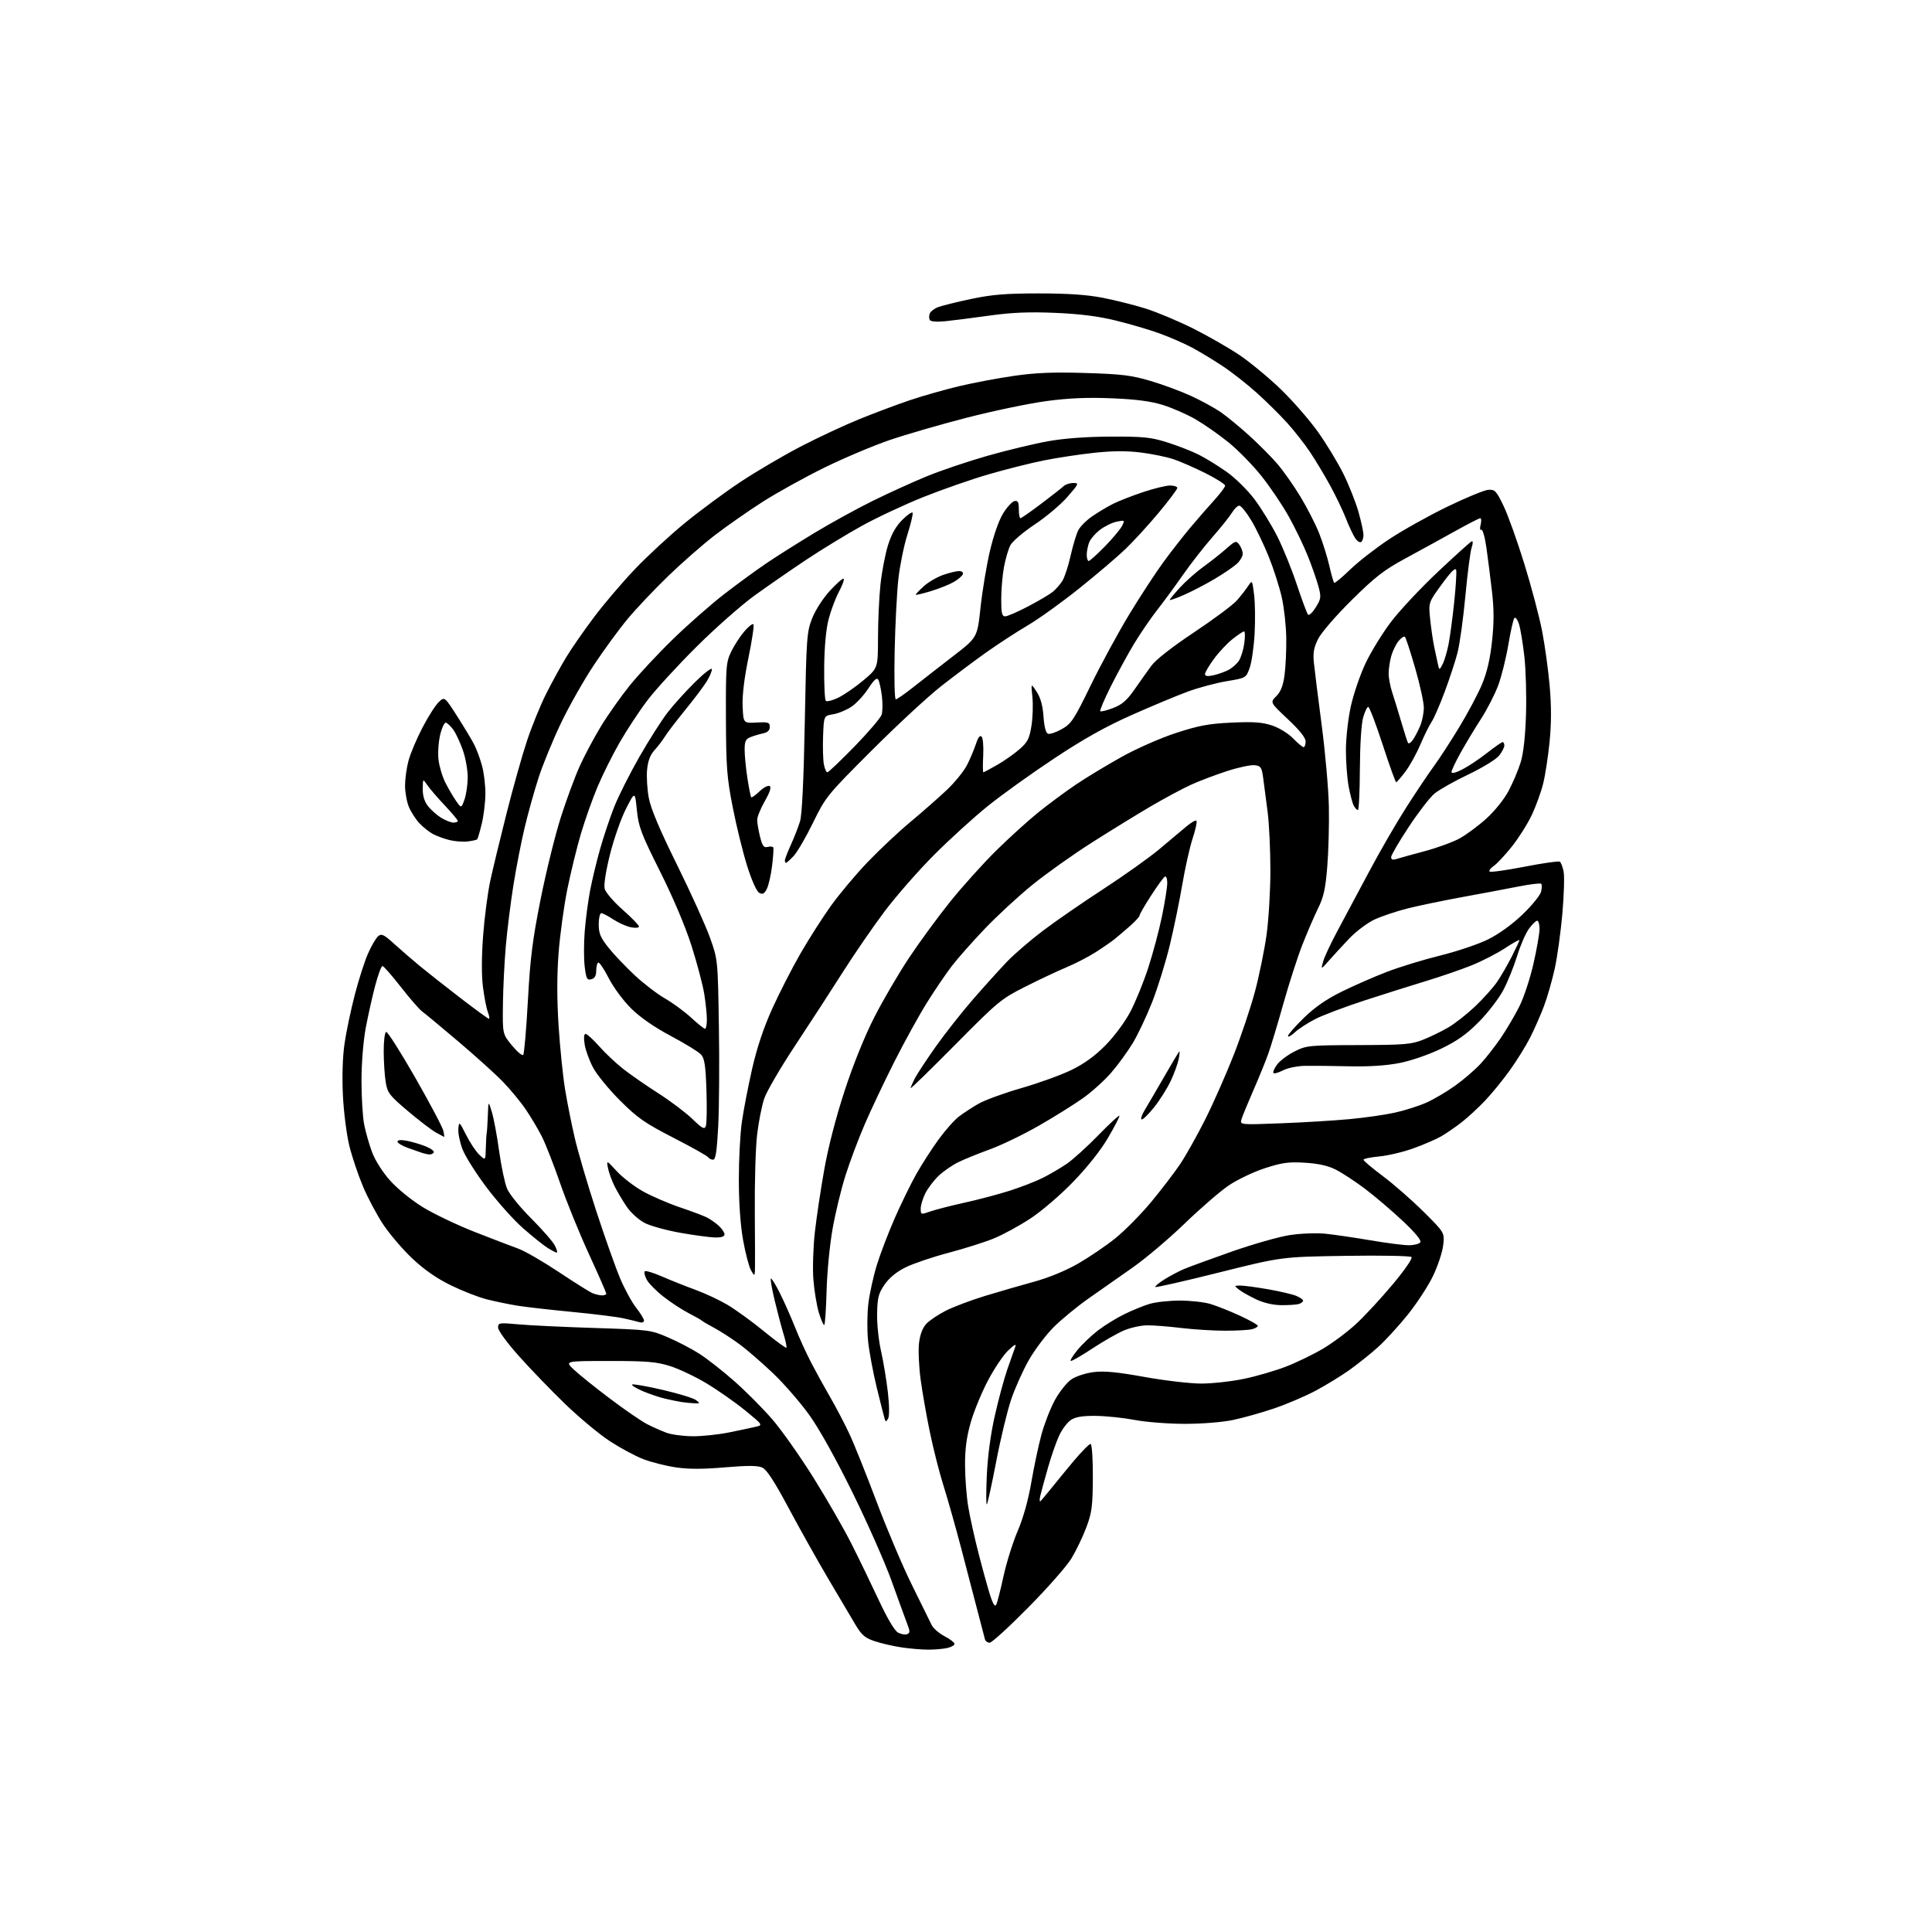 <?xml version="1.0" encoding="UTF-8" standalone="no"?>
<svg 
  version="1.1" 
  xmlns="http://www.w3.org/2000/svg" 
  xmlns:xlink="http://www.w3.org/1999/xlink" 
  xmlns:svg="http://www.w3.org/2000/svg"
  xmlns:rdf="http://www.w3.org/1999/02/22-rdf-syntax-ns#"
  xmlns:cc="http://creativecommons.org/ns#"
  xmlns:dc="http://purl.org/dc/elements/1.1/"
  viewBox="0 0 768 768"
  width="768"
  height="768"
>
<style>svg {background-color: white; }</style>"
<path stroke="none" fill="black" fill-rule="evenodd" d="M369.00,655.76C366.52,655.76 361.82,655.37 358.54,654.89C355.26,654.41 350.42,653.31 347.80,652.43C343.79,651.10 342.54,650.03 339.95,645.67C338.26,642.83 333.42,634.65 329.20,627.50C324.98,620.35 317.92,607.75 313.51,599.50C307.83,588.86 304.77,584.17 303.00,583.37C301.17,582.55 297.20,582.53 288.12,583.30C279.40,584.05 273.64,584.05 268.62,583.30C264.71,582.72 258.93,581.26 255.79,580.06C252.65,578.87 246.65,575.64 242.44,572.90C238.24,570.15 230.28,563.54 224.75,558.20C219.23,552.87 210.95,544.29 206.36,539.15C201.64,533.88 198.00,528.92 198.00,527.76C198.00,525.80 198.36,525.74 206.25,526.46C210.79,526.87 224.40,527.52 236.50,527.90C257.99,528.59 258.66,528.67 265.50,531.61C269.35,533.26 275.01,536.21 278.07,538.18C281.14,540.14 287.38,545.04 291.94,549.07C296.49,553.09 303.25,559.87 306.94,564.14C310.64,568.41 318.00,578.84 323.31,587.32C328.61,595.80 335.42,607.63 338.44,613.62C341.46,619.60 346.37,629.75 349.36,636.16C352.73,643.37 355.63,648.27 356.98,648.99C358.18,649.63 359.80,649.91 360.58,649.61C361.81,649.13 361.81,648.54 360.55,645.28C359.75,643.20 357.00,635.65 354.44,628.50C351.88,621.35 344.93,605.60 338.98,593.50C332.34,579.98 325.69,568.03 321.72,562.50C318.17,557.55 311.69,550.09 307.33,545.92C302.96,541.76 296.94,536.54 293.94,534.34C290.95,532.13 286.48,529.24 284.00,527.91C281.53,526.59 279.28,525.26 279.00,524.98C278.73,524.69 276.34,523.34 273.71,521.98C271.07,520.61 266.57,517.67 263.71,515.42C260.84,513.18 257.86,510.14 257.08,508.68C256.30,507.21 255.95,505.71 256.31,505.36C256.66,505.01 259.77,505.95 263.22,507.45C266.68,508.96 272.57,511.31 276.32,512.67C280.07,514.03 285.79,516.70 289.04,518.60C292.29,520.51 298.82,525.23 303.56,529.11C308.30,532.98 312.37,535.97 312.59,535.74C312.82,535.51 312.33,533.12 311.50,530.41C310.68,527.71 309.09,521.72 307.98,517.10C306.87,512.48 306.17,508.50 306.42,508.25C306.67,508.00 308.25,510.53 309.93,513.86C311.61,517.20 314.34,523.33 315.99,527.48C317.64,531.64 320.57,538.07 322.50,541.77C324.43,545.47 327.83,551.65 330.07,555.50C332.30,559.35 335.67,565.78 337.55,569.78C339.44,573.79 344.32,585.94 348.39,596.78C352.47,607.63 358.81,622.58 362.48,630.00C366.15,637.42 369.68,644.60 370.33,645.93C370.97,647.27 373.30,649.30 375.50,650.44C377.70,651.58 379.47,652.96 379.44,653.51C379.41,654.05 378.06,654.78 376.44,655.13C374.82,655.48 371.48,655.76 369.00,655.76zM393.43,653.00C392.61,653.00 391.77,652.44 391.56,651.75C391.36,651.06 390.03,646.00 388.62,640.50C387.21,635.00 384.21,623.52 381.97,615.00C379.72,606.48 376.60,595.45 375.03,590.50C373.46,585.55 371.05,576.10 369.68,569.50C368.30,562.90 366.63,553.34 365.95,548.26C365.27,543.18 364.99,536.70 365.33,533.86C365.73,530.49 366.74,527.84 368.22,526.24C369.47,524.90 372.98,522.55 376.00,521.01C379.02,519.48 386.00,516.85 391.50,515.17C397.00,513.49 405.77,510.95 411.00,509.52C416.83,507.93 423.59,505.15 428.50,502.34C432.90,499.81 439.56,495.29 443.29,492.30C447.03,489.30 453.42,482.83 457.51,477.93C461.59,473.02 466.82,466.19 469.13,462.75C471.43,459.31 475.93,451.29 479.12,444.93C482.31,438.57 487.38,427.09 490.39,419.43C493.40,411.77 497.23,400.32 498.91,394.00C500.58,387.68 502.64,377.58 503.48,371.58C504.31,365.57 505.00,354.09 505.00,346.08C505.00,338.06 504.52,327.68 503.93,323.00C503.33,318.32 502.54,312.25 502.17,309.50C501.56,304.98 501.23,304.47 498.73,304.18C497.20,304.01 492.28,305.05 487.79,306.51C483.30,307.96 476.88,310.40 473.53,311.91C470.18,313.43 462.96,317.30 457.47,320.52C451.99,323.73 441.41,330.24 433.97,334.97C426.53,339.71 415.93,347.24 410.42,351.71C404.90,356.18 396.37,364.06 391.45,369.22C386.53,374.38 380.62,381.05 378.33,384.05C376.04,387.05 371.62,393.55 368.52,398.50C365.42,403.45 359.58,414.02 355.55,422.00C351.52,429.98 346.19,441.23 343.71,447.00C341.22,452.77 337.80,461.87 336.11,467.22C334.41,472.56 332.11,482.07 330.99,488.34C329.86,494.61 328.78,505.67 328.59,512.92C328.39,520.18 327.98,526.35 327.68,526.65C327.38,526.95 326.41,524.79 325.52,521.85C324.64,518.91 323.65,512.89 323.32,508.48C323.00,504.07 323.26,495.74 323.90,489.98C324.54,484.22 326.22,472.98 327.64,465.00C329.23,455.99 332.32,444.06 335.78,433.51C339.18,423.11 343.76,411.78 347.57,404.33C350.99,397.63 357.17,387.05 361.31,380.82C365.44,374.60 372.80,364.55 377.66,358.50C382.52,352.45 390.75,343.31 395.94,338.18C401.13,333.06 408.72,326.17 412.82,322.87C416.92,319.58 423.60,314.63 427.67,311.89C431.74,309.14 439.89,304.21 445.79,300.92C451.84,297.55 461.28,293.39 467.50,291.36C476.55,288.41 480.47,287.68 489.59,287.25C498.30,286.85 501.76,287.09 505.67,288.39C508.50,289.33 512.11,291.55 514.02,293.52C515.88,295.44 517.75,297.00 518.20,297.00C518.64,297.00 519.00,295.99 519.00,294.75C519.00,293.26 516.63,290.28 511.93,285.87C504.86,279.23 504.86,279.23 507.34,276.75C509.12,274.97 510.05,272.61 510.62,268.38C511.06,265.15 511.37,258.58 511.31,253.78C511.26,248.99 510.47,241.70 509.55,237.59C508.64,233.48 506.30,226.15 504.35,221.31C502.40,216.46 499.25,209.91 497.33,206.75C495.42,203.59 493.31,201.00 492.64,201.00C491.98,201.00 490.68,202.24 489.76,203.75C488.85,205.26 485.34,209.65 481.97,213.50C478.60,217.35 473.33,224.10 470.26,228.50C467.20,232.90 462.57,239.20 459.98,242.50C457.40,245.80 453.25,251.88 450.76,256.00C448.28,260.12 444.14,267.71 441.56,272.85C438.98,278.00 437.10,282.43 437.38,282.71C437.65,282.99 439.94,282.42 442.46,281.46C446.00,280.11 447.94,278.44 450.96,274.11C453.11,271.02 456.14,266.76 457.69,264.64C459.42,262.27 465.96,257.15 474.70,251.33C482.51,246.13 490.16,240.43 491.70,238.66C493.24,236.90 495.24,234.34 496.14,232.98C497.77,230.51 497.78,230.52 498.52,236.36C498.92,239.58 499.02,246.55 498.73,251.86C498.44,257.16 497.55,263.30 496.76,265.50C495.31,269.50 495.31,269.50 487.66,270.78C483.45,271.48 476.51,273.33 472.25,274.89C467.99,276.45 457.98,280.63 450.00,284.17C439.65,288.76 430.82,293.70 419.15,301.43C410.16,307.38 398.26,315.91 392.71,320.38C387.16,324.85 377.50,333.63 371.25,339.90C365.00,346.17 356.14,356.30 351.56,362.40C346.98,368.51 339.52,379.35 334.99,386.50C330.45,393.65 321.98,406.70 316.16,415.50C310.33,424.30 304.78,433.82 303.81,436.65C302.84,439.49 301.55,446.01 300.95,451.15C300.35,456.29 299.95,470.18 300.05,482.00C300.15,493.82 300.16,504.40 300.08,505.50C299.94,507.25 299.74,507.17 298.48,504.84C297.68,503.38 296.28,497.98 295.37,492.84C294.33,487.01 293.70,478.05 293.70,469.00C293.69,461.02 294.23,450.68 294.90,446.00C295.57,441.32 297.40,431.85 298.97,424.94C300.86,416.60 303.53,408.60 306.90,401.13C309.69,394.95 314.73,385.08 318.11,379.19C321.49,373.31 327.00,364.68 330.36,360.00C333.72,355.32 340.29,347.50 344.98,342.61C349.67,337.72 357.32,330.54 362.00,326.65C366.68,322.75 373.14,317.08 376.36,314.03C379.58,310.99 383.23,306.48 384.47,304.00C385.71,301.52 387.29,297.77 387.97,295.66C388.79,293.14 389.56,292.16 390.20,292.80C390.74,293.34 391.03,296.76 390.84,300.39C390.65,304.03 390.67,307.00 390.88,307.00C391.09,307.00 393.57,305.68 396.39,304.06C399.21,302.45 403.22,299.64 405.29,297.81C408.51,294.99 409.21,293.62 410.02,288.53C410.54,285.25 410.71,280.07 410.39,277.03C409.82,271.50 409.82,271.50 412.09,275.00C413.65,277.39 414.51,280.50 414.81,284.83C415.08,288.84 415.73,291.34 416.58,291.67C417.31,291.95 419.78,291.13 422.07,289.84C425.87,287.71 426.90,286.15 433.56,272.48C437.58,264.22 444.49,251.50 448.90,244.22C453.32,236.94 459.49,227.50 462.62,223.24C465.75,218.98 470.59,212.80 473.37,209.50C476.15,206.20 480.35,201.38 482.71,198.79C485.07,196.20 487.00,193.62 487.00,193.05C487.00,192.49 483.51,190.27 479.25,188.13C474.99,185.99 469.28,183.49 466.56,182.57C463.85,181.65 458.00,180.44 453.57,179.89C447.94,179.18 442.34,179.21 435.00,179.99C429.23,180.60 420.15,181.98 414.84,183.05C409.52,184.12 399.69,186.60 392.98,188.55C386.27,190.50 374.59,194.57 367.03,197.59C359.48,200.62 348.39,205.81 342.40,209.14C336.40,212.46 326.55,218.48 320.50,222.51C314.45,226.54 305.24,232.91 300.03,236.67C294.82,240.43 284.44,249.57 276.97,257.00C269.49,264.43 260.70,274.01 257.43,278.30C254.17,282.59 249.16,290.19 246.29,295.19C243.43,300.19 239.46,308.15 237.48,312.89C235.49,317.63 232.55,325.95 230.93,331.39C229.32,336.83 226.88,346.78 225.52,353.49C224.16,360.21 222.60,371.64 222.04,378.91C221.37,387.78 221.37,397.27 222.05,407.81C222.61,416.44 223.76,427.77 224.62,433.00C225.47,438.23 227.22,447.00 228.51,452.50C229.79,458.00 233.62,470.99 237.01,481.37C240.40,491.75 244.66,503.77 246.48,508.10C248.30,512.42 251.19,517.72 252.90,519.87C254.60,522.03 256.00,524.32 256.00,524.96C256.00,525.61 255.22,525.90 254.25,525.60C253.29,525.31 250.38,524.61 247.79,524.04C245.19,523.47 236.05,522.33 227.48,521.51C218.90,520.69 209.10,519.57 205.69,519.03C202.29,518.48 196.80,517.34 193.50,516.51C190.20,515.67 183.76,513.15 179.18,510.91C173.57,508.16 168.61,504.71 163.92,500.29C160.10,496.69 154.91,490.62 152.37,486.80C149.83,482.99 146.21,476.19 144.31,471.68C142.41,467.18 139.96,459.90 138.87,455.50C137.79,451.10 136.63,442.06 136.31,435.41C135.95,427.92 136.19,420.12 136.95,414.91C137.62,410.28 139.45,401.55 141.02,395.50C142.58,389.45 144.97,382.01 146.33,378.96C147.68,375.91 149.49,372.84 150.35,372.13C151.67,371.03 152.62,371.49 156.70,375.20C159.34,377.60 163.97,381.60 167.00,384.10C170.03,386.59 177.29,392.32 183.15,396.82C189.01,401.32 194.06,405.00 194.38,405.00C194.69,405.00 194.49,403.79 193.93,402.31C193.36,400.82 192.49,396.33 191.98,392.32C191.39,387.72 191.42,380.13 192.06,371.76C192.61,364.47 193.90,354.68 194.92,350.00C195.94,345.32 198.84,333.31 201.37,323.31C203.90,313.30 207.53,300.39 209.44,294.63C211.34,288.86 214.78,280.42 217.07,275.86C219.36,271.30 222.97,264.72 225.09,261.23C227.21,257.74 232.19,250.56 236.17,245.28C240.14,239.99 247.47,231.40 252.45,226.18C257.43,220.96 266.35,212.72 272.29,207.87C278.22,203.02 288.12,195.70 294.29,191.61C300.45,187.53 311.12,181.24 318.00,177.65C324.88,174.07 335.45,169.12 341.50,166.66C347.55,164.20 356.66,160.78 361.74,159.07C366.83,157.36 375.60,154.87 381.24,153.52C386.88,152.18 396.68,150.33 403.00,149.42C411.70,148.16 418.64,147.88 431.50,148.27C445.99,148.72 449.81,149.18 457.40,151.44C462.30,152.89 469.57,155.59 473.58,157.44C477.58,159.29 482.82,162.16 485.23,163.81C487.63,165.47 492.73,169.65 496.54,173.11C500.36,176.57 505.43,181.67 507.81,184.45C510.19,187.23 514.32,193.10 516.98,197.50C519.64,201.90 522.98,208.43 524.39,212.00C525.80,215.57 527.61,221.36 528.41,224.85C529.21,228.35 530.08,231.41 530.34,231.67C530.60,231.93 533.44,229.58 536.65,226.46C539.87,223.34 546.83,217.91 552.13,214.40C557.43,210.88 567.83,205.06 575.25,201.46C582.66,197.86 590.03,194.82 591.62,194.71C594.25,194.52 594.78,195.08 597.70,201.13C599.45,204.78 603.17,215.16 605.96,224.19C608.75,233.21 611.92,245.20 613.01,250.83C614.10,256.45 615.46,266.29 616.02,272.68C616.72,280.70 616.71,287.61 615.98,294.91C615.41,300.73 614.26,308.20 613.43,311.50C612.61,314.80 610.60,320.36 608.97,323.85C607.34,327.35 603.77,333.02 601.03,336.47C598.29,339.91 595.02,343.41 593.77,344.25C592.52,345.09 591.79,346.08 592.14,346.45C592.49,346.81 598.71,345.96 605.96,344.54C613.22,343.13 619.55,342.22 620.04,342.52C620.52,342.82 621.22,344.63 621.57,346.54C621.93,348.45 621.70,355.97 621.06,363.25C620.42,370.54 619.06,380.32 618.04,385.00C617.02,389.68 615.08,396.43 613.73,400.01C612.37,403.60 609.90,409.22 608.22,412.51C606.55,415.81 602.92,421.65 600.15,425.50C597.39,429.35 592.96,434.78 590.31,437.56C587.67,440.35 583.48,444.21 581.00,446.14C578.52,448.07 574.84,450.60 572.81,451.76C570.77,452.92 565.84,455.05 561.83,456.49C557.83,457.94 551.73,459.38 548.28,459.70C544.83,460.03 542.00,460.62 542.00,461.02C542.00,461.43 545.49,464.36 549.75,467.55C554.01,470.74 561.27,477.10 565.89,481.68C574.28,490.02 574.28,490.02 573.68,495.07C573.35,497.85 571.51,503.36 569.60,507.31C567.69,511.27 563.17,518.17 559.57,522.65C555.97,527.13 550.66,532.92 547.76,535.52C544.87,538.13 539.80,542.18 536.50,544.54C533.20,546.89 527.12,550.62 523.00,552.82C518.88,555.02 511.44,558.19 506.49,559.87C501.53,561.55 494.19,563.62 490.17,564.46C485.97,565.35 477.84,566.00 471.05,566.00C464.54,566.00 455.57,565.31 451.11,564.46C446.65,563.61 439.69,562.88 435.65,562.84C430.34,562.78 427.60,563.22 425.74,564.44C424.32,565.37 422.22,568.12 421.08,570.56C419.93,573.00 417.93,578.71 416.64,583.25C415.34,587.79 413.95,592.85 413.56,594.50C413.16,596.15 413.21,597.13 413.67,596.69C414.13,596.25 418.57,590.85 423.55,584.69C428.53,578.54 433.03,573.73 433.55,574.00C434.08,574.28 434.47,580.23 434.42,587.50C434.35,598.88 434.03,601.34 431.80,607.24C430.40,610.95 427.75,616.47 425.91,619.50C424.07,622.54 416.35,631.32 408.74,639.01C401.14,646.71 394.25,653.00 393.43,653.00zM396.01,637.90C396.42,637.13 397.72,632.06 398.90,626.62C400.08,621.19 402.62,613.09 404.54,608.61C406.74,603.49 408.74,596.35 409.95,589.32C411.00,583.17 412.82,574.60 413.99,570.27C415.16,565.94 417.59,559.72 419.39,556.45C421.20,553.18 424.12,549.52 425.89,548.32C427.67,547.10 431.61,545.82 434.73,545.43C438.92,544.90 444.08,545.40 454.96,547.36C463.00,548.81 473.15,549.99 477.53,549.99C481.92,549.98 489.55,549.14 494.50,548.11C499.45,547.08 507.00,544.88 511.28,543.22C515.57,541.55 522.19,538.33 526.01,536.06C529.83,533.80 535.73,529.37 539.13,526.22C542.53,523.07 549.06,516.02 553.64,510.54C558.41,504.83 561.60,500.20 561.10,499.70C560.62,499.22 548.81,499.00 534.86,499.22C509.50,499.61 509.50,499.61 484.61,505.83C470.92,509.26 459.52,511.85 459.27,511.60C459.02,511.35 460.60,510.02 462.78,508.64C464.97,507.26 468.50,505.39 470.63,504.48C472.76,503.58 481.36,500.43 489.74,497.49C498.12,494.55 508.47,491.61 512.74,490.96C517.07,490.30 523.33,490.07 526.91,490.43C530.43,490.79 538.47,491.97 544.76,493.04C551.05,494.12 557.93,495.00 560.04,495.00C562.15,495.00 564.22,494.46 564.62,493.80C565.09,493.05 562.43,489.86 557.43,485.17C553.07,481.09 546.35,475.38 542.50,472.48C538.65,469.59 533.48,466.20 531.00,464.95C527.88,463.37 524.11,462.53 518.70,462.20C512.13,461.81 509.61,462.16 502.70,464.42C498.19,465.89 491.73,468.99 488.34,471.30C484.95,473.61 477.06,480.45 470.79,486.50C464.52,492.55 455.19,500.43 450.06,504.00C444.93,507.57 437.08,513.08 432.62,516.23C428.15,519.38 421.98,524.45 418.91,527.51C415.83,530.57 411.38,536.46 409.01,540.60C406.64,544.74 403.45,551.86 401.91,556.43C400.38,561.00 397.70,572.11 395.98,581.12C394.25,590.13 392.59,597.72 392.28,598.00C391.98,598.27 391.97,593.10 392.27,586.50C392.61,579.00 393.79,570.12 395.44,562.83C396.88,556.41 399.13,548.09 400.43,544.33C401.73,540.57 403.13,536.60 403.55,535.50C404.10,534.03 403.37,534.37 400.80,536.80C398.88,538.61 395.24,544.01 392.72,548.80C390.19,553.58 387.11,561.10 385.86,565.50C384.23,571.21 383.59,576.07 383.62,582.50C383.63,587.45 384.21,594.88 384.90,599.00C385.58,603.12 387.48,611.67 389.12,618.00C390.75,624.33 392.80,631.70 393.67,634.40C394.74,637.68 395.50,638.83 396.01,637.90zM275.22,570.93C278.92,570.97 285.44,570.29 289.72,569.43C294.00,568.57 298.81,567.55 300.40,567.17C303.31,566.48 303.31,566.48 296.24,560.69C292.34,557.51 285.44,552.67 280.89,549.93C276.34,547.20 269.73,544.07 266.20,542.98C260.83,541.32 256.93,541.00 242.14,541.01C224.50,541.02 224.50,541.02 228.10,544.43C230.08,546.31 236.52,551.49 242.41,555.93C248.30,560.38 254.98,564.97 257.26,566.13C259.53,567.29 262.99,568.83 264.95,569.55C266.90,570.27 271.52,570.89 275.22,570.93zM353.04,563.89C352.26,565.28 352.07,565.30 351.66,564.00C351.40,563.17 349.98,557.55 348.50,551.50C347.03,545.45 345.48,537.12 345.07,533.00C344.65,528.88 344.70,522.21 345.19,518.19C345.67,514.17 347.22,507.19 348.61,502.69C350.01,498.19 353.24,489.77 355.78,484.00C358.33,478.23 362.17,470.38 364.32,466.57C366.48,462.76 370.43,456.63 373.10,452.95C375.78,449.27 379.44,445.15 381.24,443.80C383.03,442.44 386.52,440.16 389.00,438.74C391.48,437.31 399.12,434.52 406.00,432.54C412.88,430.56 421.84,427.32 425.91,425.33C430.99,422.86 435.26,419.77 439.47,415.49C442.98,411.93 447.21,406.22 449.33,402.19C451.37,398.31 454.56,390.49 456.41,384.81C458.27,379.14 460.73,369.91 461.89,364.31C463.05,358.70 464.00,352.71 464.00,351.00C464.00,349.21 463.58,348.14 463.02,348.49C462.48,348.82 460.00,352.24 457.52,356.08C455.03,359.92 453.00,363.45 453.00,363.91C453.00,364.38 451.27,366.28 449.16,368.13C447.04,369.99 444.30,372.32 443.05,373.33C441.81,374.33 438.46,376.65 435.60,378.48C432.74,380.31 427.50,383.02 423.95,384.51C420.40,385.99 413.00,389.48 407.50,392.26C397.94,397.09 396.72,398.10 379.75,415.25C369.99,425.11 362.00,432.90 362.00,432.54C362.00,432.19 362.74,430.46 363.64,428.70C364.55,426.94 368.33,421.21 372.04,415.96C375.75,410.72 382.50,402.17 387.04,396.96C391.58,391.76 397.59,385.11 400.39,382.19C403.20,379.26 409.55,373.80 414.50,370.05C419.45,366.29 430.25,358.83 438.50,353.47C446.75,348.10 456.79,340.96 460.81,337.60C464.83,334.25 469.66,330.19 471.55,328.58C473.44,326.97 475.26,325.93 475.60,326.26C475.93,326.60 475.27,329.71 474.12,333.19C472.97,336.66 471.12,344.90 470.00,351.50C468.88,358.10 466.63,369.05 464.99,375.82C463.34,382.60 460.21,392.73 458.01,398.32C455.81,403.92 452.33,411.29 450.26,414.70C448.19,418.11 444.35,423.38 441.71,426.42C439.08,429.46 434.07,433.99 430.59,436.47C427.10,438.96 419.20,443.90 413.03,447.44C406.86,450.98 398.03,455.25 393.40,456.92C388.77,458.60 383.07,460.92 380.74,462.09C378.41,463.26 375.00,465.63 373.16,467.36C371.33,469.09 368.96,472.17 367.91,474.21C366.86,476.25 366.00,479.04 366.00,480.42C366.00,482.87 366.07,482.89 369.75,481.59C371.81,480.87 378.00,479.28 383.50,478.06C389.00,476.85 397.10,474.70 401.50,473.29C405.90,471.88 411.75,469.60 414.50,468.23C417.25,466.85 421.52,464.35 424.00,462.67C426.48,460.98 432.21,455.79 436.75,451.12C441.29,446.46 445.00,443.07 445.00,443.59C445.00,444.11 442.92,448.10 440.37,452.45C437.57,457.24 432.15,464.07 426.63,469.77C421.48,475.10 414.04,481.47 409.51,484.44C405.10,487.33 398.57,490.88 395.00,492.33C391.43,493.79 383.32,496.35 377.00,498.02C370.68,499.69 363.02,502.29 360.00,503.78C356.40,505.56 353.52,507.92 351.66,510.61C349.22,514.14 348.79,515.77 348.66,522.11C348.57,526.18 349.27,532.89 350.22,537.04C351.16,541.19 352.38,548.56 352.94,553.43C353.54,558.75 353.58,562.92 353.04,563.89zM276.00,557.83C274.62,557.77 272.38,557.55 271.00,557.34C269.62,557.12 266.64,556.52 264.37,555.99C262.10,555.46 258.10,554.11 255.48,552.99C252.86,551.87 250.97,550.69 251.29,550.38C251.60,550.07 257.02,551.02 263.34,552.48C269.66,553.95 275.66,555.78 276.67,556.55C278.38,557.85 278.34,557.93 276.00,557.83zM425.73,541.00C425.19,541.00 426.31,539.09 428.22,536.75C430.14,534.41 433.86,530.85 436.50,528.84C439.14,526.83 443.82,523.94 446.90,522.43C449.98,520.91 454.48,519.07 456.91,518.34C459.33,517.60 464.77,517.00 469.00,517.00C473.23,517.00 478.72,517.61 481.22,518.37C483.72,519.12 488.96,521.21 492.88,523.01C496.80,524.82 500.00,526.63 500.00,527.03C500.00,527.44 498.99,528.04 497.75,528.37C496.51,528.70 491.68,528.98 487.00,528.98C482.32,528.98 474.45,528.49 469.50,527.89C464.55,527.29 458.46,526.81 455.98,526.84C453.49,526.86 449.33,527.79 446.72,528.90C444.12,530.02 438.56,533.20 434.36,535.97C430.16,538.73 426.28,541.00 425.73,541.00zM509.30,518.82C506.05,518.79 502.30,517.92 499.30,516.49C496.66,515.24 493.60,513.51 492.50,512.64C490.54,511.09 490.54,511.06 493.00,511.03C494.38,511.02 499.32,511.67 504.00,512.49C508.68,513.31 513.74,514.49 515.25,515.11C516.76,515.73 518.00,516.61 518.00,517.05C518.00,517.50 517.21,518.09 516.25,518.37C515.29,518.64 512.16,518.85 509.30,518.82zM239.25,514.94C240.21,514.97 241.00,514.66 241.00,514.25C241.00,513.84 237.90,506.75 234.10,498.50C230.31,490.25 225.15,477.56 222.65,470.31C220.14,463.05 216.88,454.73 215.41,451.81C213.93,448.89 211.04,444.02 208.98,441.00C206.93,437.98 202.83,433.01 199.87,429.97C196.92,426.93 188.94,419.73 182.14,413.97C175.35,408.21 168.90,402.86 167.81,402.07C166.72,401.29 162.91,396.90 159.33,392.32C155.76,387.74 152.47,384.00 152.03,384.00C151.58,384.00 150.29,387.49 149.16,391.75C148.03,396.01 146.34,403.55 145.41,408.50C144.42,413.74 143.71,422.51 143.70,429.50C143.69,436.10 144.17,443.98 144.76,447.00C145.36,450.02 146.77,455.00 147.92,458.04C149.12,461.28 152.11,465.97 155.07,469.29C157.92,472.49 163.62,477.12 168.05,479.85C172.39,482.52 181.70,486.97 188.72,489.72C195.75,492.47 203.57,495.48 206.11,496.39C208.64,497.31 215.84,501.47 222.11,505.64C228.37,509.81 234.40,513.59 235.50,514.04C236.60,514.50 238.29,514.90 239.25,514.94zM221.28,497.93C220.85,497.89 219.18,497.01 217.56,495.98C215.95,494.95 211.64,491.49 207.99,488.30C204.33,485.11 197.84,477.86 193.55,472.19C189.27,466.52 184.89,459.59 183.83,456.79C182.77,453.99 182.03,450.33 182.20,448.65C182.49,445.71 182.59,445.79 185.31,451.18C186.85,454.25 189.22,457.79 190.56,459.06C193.00,461.35 193.00,461.35 193.12,456.42C193.18,453.72 193.34,451.05 193.46,450.50C193.59,449.95 193.80,446.80 193.92,443.50C194.14,437.50 194.14,437.50 195.51,442.00C196.27,444.48 197.57,451.47 198.41,457.55C199.25,463.63 200.67,470.35 201.56,472.49C202.45,474.63 206.76,479.95 211.13,484.31C215.50,488.68 219.75,493.54 220.56,495.12C221.38,496.71 221.70,497.97 221.28,497.93zM284.25,491.92C282.19,491.87 276.00,491.04 270.50,490.07C265.00,489.10 258.61,487.34 256.30,486.16C253.96,484.96 250.81,482.13 249.19,479.76C247.59,477.42 245.38,473.70 244.28,471.50C243.19,469.30 242.02,466.07 241.68,464.31C241.08,461.13 241.08,461.13 245.21,465.61C247.48,468.07 252.14,471.66 255.57,473.57C258.99,475.49 265.60,478.34 270.25,479.92C274.91,481.49 279.79,483.33 281.11,484.01C282.42,484.69 284.51,486.17 285.75,487.30C286.99,488.43 288.00,489.95 288.00,490.67C288.00,491.55 286.74,491.97 284.25,491.92zM283.46,461.00C282.72,461.00 281.85,460.57 281.52,460.04C281.20,459.51 274.99,456.02 267.72,452.29C256.30,446.42 253.43,444.42 246.50,437.50C242.09,433.10 237.27,427.22 235.79,424.44C234.30,421.66 232.78,417.50 232.41,415.19C231.99,412.50 232.12,411.00 232.79,411.00C233.37,411.00 235.79,413.21 238.17,415.90C240.55,418.60 244.86,422.66 247.74,424.92C250.63,427.19 256.93,431.55 261.74,434.63C266.56,437.71 272.62,442.28 275.21,444.79C279.16,448.61 280.03,449.07 280.58,447.64C280.94,446.70 281.05,440.35 280.83,433.52C280.49,423.53 280.07,420.74 278.67,419.19C277.71,418.13 272.36,414.84 266.78,411.88C260.27,408.43 254.61,404.52 251.02,401.00C247.81,397.85 243.95,392.65 241.98,388.83C240.10,385.16 238.21,382.37 237.78,382.64C237.35,382.90 237.00,384.39 237.00,385.94C237.00,387.90 236.40,388.92 235.06,389.27C233.36,389.72 233.03,389.08 232.43,384.28C232.05,381.26 232.06,374.89 232.44,370.14C232.82,365.39 233.78,358.13 234.57,354.01C235.35,349.89 237.14,342.46 238.54,337.51C239.94,332.55 242.47,324.99 244.18,320.69C245.88,316.40 250.40,307.43 254.22,300.76C258.04,294.09 263.11,286.13 265.50,283.07C267.88,280.00 272.79,274.59 276.41,271.03C280.04,267.47 283.00,265.22 283.00,266.03C282.99,266.84 282.07,269.01 280.95,270.85C279.82,272.70 276.01,277.76 272.47,282.11C268.93,286.46 265.27,291.25 264.34,292.76C263.40,294.27 261.53,296.72 260.18,298.20C258.47,300.07 257.57,302.46 257.23,305.96C256.96,308.74 257.27,313.83 257.92,317.26C258.73,321.52 262.28,329.93 269.12,343.76C274.63,354.91 280.53,367.96 282.24,372.76C285.35,381.50 285.35,381.50 285.77,408.00C286.01,422.57 285.88,440.46 285.50,447.75C284.96,457.80 284.47,461.00 283.46,461.00zM170.69,458.92C170.04,458.88 168.82,458.62 168.00,458.36C167.18,458.09 164.59,457.19 162.25,456.35C159.91,455.52 158.00,454.37 158.00,453.81C158.00,453.16 159.38,453.04 161.68,453.47C163.70,453.85 167.07,454.84 169.17,455.68C171.27,456.52 172.74,457.61 172.43,458.11C172.13,458.60 171.35,458.96 170.69,458.92zM176.61,451.96C176.55,451.94 175.15,451.20 173.50,450.32C171.85,449.44 166.81,445.61 162.30,441.80C154.77,435.44 154.04,434.49 153.33,430.19C152.90,427.61 152.54,422.12 152.53,418.00C152.51,413.84 152.95,410.37 153.50,410.20C154.05,410.03 159.29,418.28 165.15,428.53C171.01,438.78 176.01,448.25 176.26,449.58C176.51,450.91 176.67,451.98 176.61,451.96zM509.16,446.53C518.15,446.19 530.45,445.44 536.50,444.87C542.55,444.31 550.65,443.15 554.50,442.29C558.35,441.44 563.92,439.67 566.87,438.37C569.82,437.07 575.01,434.03 578.38,431.62C581.76,429.21 586.34,425.27 588.56,422.86C590.79,420.45 594.43,415.78 596.66,412.49C598.90,409.19 602.18,403.63 603.95,400.11C605.72,396.60 608.25,388.95 609.57,383.11C610.90,377.28 611.99,371.04 611.99,369.25C612.00,367.46 611.57,366.00 611.05,366.00C610.53,366.00 609.04,367.46 607.74,369.25C606.45,371.04 604.35,375.88 603.08,380.00C601.82,384.12 599.37,390.20 597.64,393.49C595.91,396.79 591.58,402.46 588.00,406.09C583.13,411.03 579.36,413.73 573.00,416.81C568.15,419.17 561.06,421.62 556.50,422.53C551.20,423.59 544.45,424.04 536.50,423.87C529.90,423.72 521.99,423.64 518.93,423.68C515.80,423.73 511.93,424.50 510.09,425.45C508.29,426.39 506.55,426.88 506.22,426.56C505.90,426.23 506.53,424.74 507.62,423.23C508.71,421.73 511.83,419.38 514.55,418.00C519.34,415.58 520.18,415.50 540.00,415.44C558.37,415.38 561.04,415.16 565.74,413.29C568.63,412.14 573.13,409.95 575.74,408.42C578.36,406.89 583.14,403.13 586.37,400.07C589.59,397.01 593.49,392.67 595.04,390.43C596.58,388.20 599.23,383.64 600.92,380.31C602.62,376.98 604.00,374.01 604.00,373.70C604.00,373.40 601.41,374.85 598.25,376.93C595.09,379.01 589.12,382.07 585.00,383.74C580.88,385.40 572.77,388.19 567.00,389.94C561.23,391.69 550.20,395.17 542.50,397.67C534.80,400.18 526.02,403.49 523.00,405.01C519.98,406.54 516.26,408.94 514.75,410.35C513.24,411.75 512.00,412.42 512.00,411.83C512.00,411.25 514.83,408.00 518.30,404.63C522.67,400.37 527.28,397.18 533.37,394.18C538.20,391.81 546.24,388.28 551.23,386.36C556.23,384.43 565.75,381.51 572.41,379.87C579.06,378.23 587.65,375.34 591.50,373.44C595.80,371.31 601.09,367.50 605.22,363.53C608.92,359.99 612.23,355.92 612.59,354.50C612.95,353.07 612.98,351.64 612.65,351.32C612.33,351.00 608.34,351.47 603.78,352.37C599.23,353.27 589.20,355.16 581.50,356.56C573.80,357.97 563.90,360.02 559.50,361.13C555.10,362.23 549.17,364.23 546.32,365.56C543.47,366.90 538.90,370.36 536.18,373.25C533.45,376.14 529.83,380.07 528.14,382.00C525.06,385.50 525.06,385.50 525.97,382.20C526.48,380.39 529.00,374.99 531.58,370.20C534.16,365.42 539.80,354.85 544.12,346.72C548.43,338.59 555.20,326.89 559.16,320.72C563.12,314.55 568.01,307.25 570.04,304.50C572.06,301.75 576.53,294.89 579.96,289.25C583.39,283.61 587.50,275.90 589.09,272.11C591.09,267.35 592.33,262.06 593.09,255.03C593.91,247.56 593.91,242.25 593.09,235.17C592.48,229.85 591.48,222.02 590.88,217.76C590.27,213.50 589.36,210.28 588.85,210.59C588.31,210.93 588.19,210.08 588.57,208.58C588.92,207.16 588.86,206.00 588.42,206.00C587.98,206.00 583.32,208.40 578.06,211.34C572.80,214.27 564.00,219.10 558.50,222.08C550.18,226.57 546.63,229.34 537.37,238.49C531.15,244.64 525.25,251.45 524.01,253.92C522.27,257.38 521.89,259.46 522.29,263.42C522.57,266.22 523.96,277.39 525.39,288.25C526.82,299.12 528.11,313.74 528.25,320.75C528.39,327.76 528.10,338.45 527.61,344.50C526.90,353.28 526.17,356.61 523.99,361.00C522.50,364.02 519.68,370.55 517.74,375.50C515.80,380.45 512.39,391.02 510.15,399.00C507.92,406.98 505.20,415.98 504.11,419.00C503.03,422.02 500.37,428.55 498.20,433.50C496.03,438.45 493.94,443.55 493.54,444.83C492.81,447.16 492.81,447.16 509.16,446.53zM453.88,445.00C453.29,445.00 453.82,443.31 455.05,441.25C456.29,439.19 459.77,433.23 462.79,428.00C465.81,422.77 468.49,418.27 468.76,418.00C469.02,417.73 468.92,419.07 468.54,421.00C468.16,422.93 466.72,426.87 465.35,429.76C463.97,432.65 461.07,437.26 458.90,440.01C456.73,442.75 454.47,445.00 453.88,445.00zM207.98,419.32C208.38,418.87 209.22,409.19 209.84,397.82C210.77,380.84 211.68,373.60 214.93,357.32C217.11,346.42 220.74,331.72 223.01,324.66C225.27,317.60 228.66,308.46 230.54,304.35C232.41,300.23 236.18,293.18 238.91,288.68C241.65,284.18 246.78,276.90 250.33,272.50C253.87,268.10 261.66,259.75 267.64,253.95C273.61,248.15 282.77,240.11 288.00,236.07C293.23,232.04 300.74,226.55 304.71,223.87C308.67,221.19 317.22,215.79 323.71,211.87C330.19,207.94 340.68,202.19 347.00,199.07C353.32,195.96 363.00,191.56 368.50,189.30C374.00,187.04 384.80,183.40 392.50,181.20C400.20,179.01 411.00,176.41 416.50,175.42C423.02,174.25 431.72,173.60 441.50,173.56C454.56,173.51 457.47,173.80 463.97,175.85C468.09,177.14 473.71,179.33 476.47,180.72C479.24,182.10 484.27,185.20 487.66,187.61C491.10,190.05 495.98,194.86 498.72,198.52C501.42,202.12 505.49,208.77 507.77,213.28C510.04,217.80 513.55,226.45 515.55,232.50C517.56,238.55 519.55,243.87 519.97,244.32C520.40,244.78 521.78,243.47 523.04,241.43C525.15,238.02 525.24,237.34 524.11,233.14C523.44,230.62 521.54,225.17 519.88,221.03C518.23,216.89 514.79,209.77 512.24,205.21C509.69,200.65 504.79,193.41 501.36,189.12C497.93,184.83 492.05,178.84 488.31,175.81C484.56,172.78 478.70,168.68 475.28,166.70C471.86,164.72 466.01,162.15 462.28,160.99C457.45,159.49 451.62,158.73 442.00,158.33C432.36,157.93 424.97,158.24 416.14,159.41C409.34,160.31 395.17,163.26 384.64,165.96C374.11,168.66 360.10,172.72 353.50,174.98C346.90,177.25 335.20,182.20 327.50,185.99C319.80,189.78 308.77,195.90 303.00,199.59C297.23,203.29 288.68,209.27 284.00,212.88C279.32,216.49 271.06,223.73 265.64,228.97C260.21,234.21 252.96,241.88 249.52,246.00C246.09,250.12 239.99,258.45 235.99,264.50C231.98,270.55 226.12,280.90 222.97,287.50C219.82,294.10 215.85,303.77 214.14,309.00C212.44,314.23 209.92,323.23 208.55,329.00C207.17,334.77 205.16,345.12 204.07,352.00C202.98,358.88 201.63,369.68 201.07,376.00C200.52,382.32 200.00,392.79 199.92,399.26C199.77,411.02 199.77,411.02 203.51,415.58C205.57,418.09 207.58,419.78 207.98,419.32zM280.25,408.96C280.66,408.98 281.00,407.31 280.99,405.25C280.99,403.19 280.51,398.59 279.94,395.03C279.36,391.48 277.10,382.93 274.91,376.03C272.46,368.33 267.65,356.95 262.42,346.50C254.83,331.33 253.84,328.69 253.16,322.00C252.41,314.50 252.41,314.50 248.84,321.50C246.87,325.35 244.02,333.50 242.49,339.61C240.83,346.25 239.97,351.76 240.36,353.30C240.72,354.72 243.93,358.46 247.50,361.62C251.08,364.77 254.00,367.78 254.00,368.30C254.00,368.84 252.59,368.97 250.77,368.60C248.99,368.25 245.85,366.84 243.79,365.48C241.73,364.12 239.58,363.00 239.02,363.00C238.46,363.00 238.00,364.98 238.00,367.41C238.00,371.02 238.70,372.70 241.84,376.66C243.95,379.32 248.63,384.25 252.23,387.61C255.84,390.98 261.29,395.16 264.35,396.91C267.41,398.67 272.07,402.08 274.71,404.51C277.34,406.94 279.84,408.94 280.25,408.96zM304.79,353.42C303.78,355.34 303.13,355.66 301.77,354.90C300.76,354.33 298.79,349.91 297.00,344.21C295.32,338.87 292.75,328.43 291.29,321.00C288.94,309.00 288.64,305.06 288.57,285.50C288.50,264.85 288.63,263.22 290.68,259.00C291.88,256.52 294.21,252.93 295.86,251.01C297.50,249.08 299.14,247.80 299.49,248.16C299.85,248.51 298.96,254.51 297.52,261.48C295.83,269.72 295.01,276.49 295.21,280.83C295.50,287.50 295.50,287.50 300.75,287.22C305.44,286.97 306.00,287.16 306.00,288.95C306.00,290.34 305.14,291.15 303.25,291.55C301.74,291.87 299.49,292.55 298.25,293.05C296.43,293.78 296.00,294.74 296.00,298.04C296.00,300.28 296.50,305.35 297.10,309.31C297.71,313.26 298.39,316.69 298.62,316.93C298.84,317.16 300.33,316.10 301.93,314.57C303.53,313.04 305.34,312.09 305.95,312.47C306.69,312.93 306.06,314.89 304.03,318.45C302.36,321.36 301.00,324.73 301.00,325.93C301.00,327.13 301.51,330.15 302.14,332.64C303.06,336.30 303.63,337.07 305.14,336.67C306.16,336.41 307.17,336.48 307.37,336.84C307.58,337.20 307.37,340.53 306.91,344.23C306.46,347.94 305.50,352.07 304.79,353.42zM312.46,343.00C312.21,343.00 312.00,342.56 312.00,342.03C312.00,341.50 313.08,338.68 314.40,335.78C315.72,332.88 317.35,328.70 318.02,326.50C318.82,323.88 319.48,310.27 319.92,287.00C320.56,253.24 320.70,251.22 322.87,245.74C324.18,242.43 327.22,237.74 329.98,234.74C332.64,231.86 335.06,229.75 335.38,230.06C335.69,230.36 334.83,232.72 333.46,235.29C332.09,237.87 330.24,242.79 329.36,246.24C328.35,250.17 327.71,257.21 327.63,265.16C327.56,272.12 327.85,278.16 328.27,278.59C328.70,279.02 330.95,278.45 333.27,277.32C335.60,276.18 340.09,273.08 343.25,270.41C349.00,265.57 349.00,265.57 349.02,253.53C349.03,246.92 349.46,237.43 349.99,232.45C350.51,227.47 351.85,220.46 352.95,216.88C354.36,212.32 356.09,209.24 358.71,206.62C360.77,204.56 362.61,203.33 362.79,203.88C362.98,204.43 362.02,208.39 360.66,212.69C359.31,216.98 357.72,224.78 357.13,230.00C356.54,235.22 355.87,248.16 355.64,258.75C355.41,269.34 355.61,278.00 356.08,278.00C356.56,278.00 359.77,275.76 363.22,273.03C366.68,270.30 373.77,264.77 379.00,260.74C388.50,253.42 388.50,253.42 389.78,241.46C390.49,234.88 392.16,224.81 393.50,219.07C394.95,212.85 397.07,206.80 398.76,204.08C400.31,201.57 402.35,199.36 403.29,199.18C404.65,198.92 405.00,199.59 405.00,202.43C405.00,204.39 405.29,206.00 405.64,206.00C405.99,206.00 409.70,203.41 413.88,200.25C418.07,197.09 422.09,193.94 422.82,193.25C423.55,192.56 425.26,192.00 426.63,192.00C429.01,192.00 428.90,192.26 424.31,197.53C421.67,200.57 415.80,205.51 411.28,208.51C406.77,211.51 402.42,215.22 401.63,216.75C400.83,218.29 399.69,222.20 399.09,225.45C398.49,228.71 398.00,234.43 398.00,238.18C398.00,243.76 398.29,245.00 399.60,245.00C400.48,245.00 404.64,243.19 408.85,240.97C413.06,238.76 417.43,236.16 418.58,235.20C419.72,234.25 421.38,232.35 422.27,230.98C423.15,229.62 424.64,225.12 425.56,221.00C426.49,216.88 427.86,212.28 428.62,210.80C429.38,209.31 431.91,206.78 434.25,205.18C436.59,203.58 440.30,201.37 442.50,200.26C444.70,199.16 450.04,197.07 454.36,195.63C458.69,194.18 463.53,193.00 465.11,193.00C466.70,193.00 468.00,193.43 468.00,193.96C468.00,194.49 464.70,198.89 460.66,203.74C456.62,208.59 450.66,215.11 447.41,218.23C444.16,221.35 435.88,228.40 429.01,233.90C422.15,239.40 412.92,246.02 408.51,248.62C404.11,251.21 396.68,256.05 392.00,259.37C387.32,262.68 379.23,268.76 374.00,272.86C368.77,276.97 356.36,288.47 346.42,298.42C328.75,316.09 328.23,316.74 323.21,327.00C320.39,332.77 316.92,338.74 315.50,340.25C314.08,341.76 312.71,343.00 312.46,343.00zM555.10,341.47C556.25,341.10 561.27,339.71 566.25,338.38C571.23,337.05 577.50,334.77 580.17,333.31C582.84,331.86 587.64,328.30 590.83,325.42C594.19,322.38 597.94,317.70 599.72,314.33C601.42,311.12 603.57,306.02 604.50,303.00C605.59,299.44 606.34,292.74 606.61,284.00C606.84,276.57 606.55,266.23 605.96,261.00C605.37,255.78 604.42,250.00 603.84,248.16C603.26,246.32 602.43,245.19 602.00,245.66C601.57,246.12 600.48,250.92 599.58,256.31C598.67,261.71 596.84,269.03 595.51,272.58C594.17,276.12 591.12,282.06 588.73,285.76C586.33,289.47 582.71,295.47 580.69,299.10C578.66,302.72 577.00,306.22 577.00,306.87C577.00,307.61 578.56,307.25 581.25,305.88C583.59,304.69 588.00,301.76 591.06,299.36C594.12,296.96 596.93,295.00 597.31,295.00C597.69,295.00 598.00,295.61 598.00,296.37C598.00,297.12 597.06,298.92 595.92,300.37C594.78,301.83 589.25,305.21 583.64,307.89C578.03,310.56 571.97,314.00 570.17,315.51C568.37,317.02 563.77,323.00 559.95,328.79C556.13,334.57 553.00,339.94 553.00,340.72C553.00,341.70 553.64,341.93 555.10,341.47zM185.87,334.49C184.02,334.71 180.80,334.47 178.72,333.95C176.64,333.44 173.71,332.38 172.22,331.60C170.72,330.82 168.29,328.90 166.80,327.34C165.32,325.78 163.41,322.83 162.55,320.78C161.70,318.74 161.01,314.91 161.01,312.28C161.02,309.65 161.63,305.21 162.38,302.41C163.13,299.60 165.61,293.70 167.91,289.29C170.20,284.88 173.13,280.29 174.41,279.08C176.74,276.90 176.74,276.90 181.73,284.70C184.47,288.99 187.53,294.07 188.52,296.00C189.50,297.93 190.91,301.75 191.64,304.50C192.38,307.25 192.97,312.20 192.95,315.50C192.94,318.80 192.30,324.13 191.53,327.35C190.76,330.57 189.93,333.40 189.69,333.64C189.45,333.89 187.73,334.27 185.87,334.49zM180.25,327.00C181.21,327.00 182.00,326.70 182.00,326.34C182.00,325.98 179.63,323.17 176.74,320.09C173.84,317.02 170.71,313.38 169.79,312.00C168.10,309.50 168.10,309.50 168.05,313.62C168.02,316.38 168.71,318.63 170.16,320.48C171.35,321.99 173.71,324.07 175.41,325.11C177.11,326.14 179.29,326.99 180.25,327.00zM539.79,322.00C539.39,322.00 538.65,321.21 538.13,320.25C537.61,319.28 536.70,315.82 536.10,312.56C535.49,309.30 535.01,302.78 535.02,298.07C535.03,293.35 535.92,285.55 536.98,280.73C538.05,275.91 540.66,268.26 542.80,263.73C544.93,259.20 549.47,251.80 552.89,247.28C556.31,242.76 564.73,233.76 571.62,227.28C578.50,220.80 584.54,215.35 585.04,215.18C585.57,214.99 585.55,216.02 585.00,217.68C584.47,219.23 583.35,227.88 582.51,236.91C581.66,245.93 580.27,256.06 579.40,259.41C578.54,262.76 576.24,269.77 574.29,275.00C572.34,280.23 569.99,285.62 569.06,287.00C568.13,288.38 566.12,292.43 564.60,296.00C563.09,299.57 560.42,304.40 558.67,306.72C556.93,309.04 555.27,310.94 555.00,310.95C554.73,310.95 552.30,304.21 549.62,295.98C546.93,287.74 544.36,281.00 543.90,281.00C543.45,281.00 542.53,282.91 541.86,285.25C541.15,287.74 540.62,296.23 540.57,305.75C540.53,314.69 540.18,322.00 539.79,322.00zM184.61,317.92C185.29,316.04 185.88,312.13 185.92,309.23C185.97,306.32 185.10,301.37 184.00,298.23C182.89,295.08 181.18,291.40 180.19,290.06C179.19,288.72 177.89,287.46 177.30,287.27C176.71,287.07 175.67,289.23 174.98,292.06C174.30,294.90 174.00,299.39 174.32,302.04C174.63,304.69 175.87,308.81 177.08,311.18C178.28,313.56 180.19,316.81 181.32,318.42C183.38,321.34 183.38,321.34 184.61,317.92zM328.89,307.00C329.33,307.00 334.20,302.36 339.72,296.70C345.23,291.03 350.07,285.35 350.47,284.09C350.87,282.82 350.91,279.47 350.56,276.63C350.21,273.80 349.55,270.89 349.11,270.17C348.53,269.24 347.40,270.25 345.18,273.68C343.46,276.33 340.45,279.59 338.48,280.92C336.50,282.25 333.23,283.60 331.20,283.93C327.50,284.53 327.50,284.53 327.19,292.51C327.03,296.91 327.16,301.96 327.49,303.75C327.82,305.54 328.45,307.00 328.89,307.00zM561.65,294.09C562.44,292.96 563.74,290.47 564.54,288.55C565.34,286.63 566.00,283.36 565.99,281.28C565.99,279.20 564.45,272.17 562.57,265.66C560.69,259.15 558.86,253.52 558.49,253.16C558.13,252.80 556.98,253.55 555.94,254.83C554.90,256.11 553.59,258.81 553.03,260.83C552.47,262.85 552.01,265.95 552.01,267.72C552.00,269.48 552.64,272.86 553.42,275.22C554.20,277.57 555.82,282.88 557.03,287.00C558.23,291.12 559.44,294.87 559.71,295.32C559.99,295.78 560.86,295.22 561.65,294.09zM482.25,268.46C484.04,268.07 486.73,267.13 488.24,266.36C489.75,265.59 491.66,263.93 492.48,262.66C493.31,261.40 494.28,258.26 494.63,255.69C494.98,253.11 494.94,251.00 494.53,251.00C494.12,251.00 492.06,252.37 489.95,254.04C487.84,255.71 484.51,259.26 482.56,261.92C480.60,264.59 479.00,267.31 479.00,267.96C479.00,268.79 480.01,268.94 482.25,268.46zM573.47,264.00C574.19,262.62 575.25,259.02 575.84,256.00C576.43,252.97 577.42,245.52 578.06,239.44C578.70,233.35 579.06,227.59 578.86,226.64C578.61,225.43 576.90,227.09 573.17,232.20C567.84,239.50 567.84,239.50 568.50,246.00C568.86,249.57 569.58,254.53 570.09,257.00C570.60,259.48 571.28,262.62 571.59,264.00C572.17,266.50 572.17,266.50 573.47,264.00zM470.75,236.44C467.59,237.83 465.00,238.75 465.00,238.47C465.00,238.18 466.87,235.93 469.15,233.45C471.43,230.98 475.60,227.30 478.40,225.28C481.21,223.26 485.26,220.06 487.41,218.16C491.10,214.91 491.39,214.82 492.66,216.55C493.40,217.56 494.00,219.18 494.00,220.15C494.00,221.13 492.99,222.88 491.75,224.05C490.51,225.21 486.57,227.91 483.00,230.04C479.43,232.17 473.91,235.05 470.75,236.44zM370.00,235.00C366.70,236.00 364.00,236.63 364.00,236.39C364.00,236.16 365.46,234.64 367.25,233.02C369.04,231.40 372.49,229.38 374.93,228.54C377.36,227.69 380.21,227.00 381.26,227.00C382.33,227.00 382.99,227.54 382.75,228.24C382.53,228.92 380.91,230.31 379.17,231.33C377.43,232.35 373.30,234.00 370.00,235.00zM432.78,223.00C433.21,223.00 436.08,220.41 439.17,217.25C442.25,214.09 445.33,210.42 446.00,209.10C447.20,206.76 447.15,206.72 443.95,207.36C442.14,207.72 439.14,209.18 437.27,210.61C435.40,212.03 433.45,214.31 432.94,215.66C432.42,217.02 432.00,219.23 432.00,220.57C432.00,221.90 432.35,223.00 432.78,223.00zM541.04,215.47C540.52,215.80 539.42,215.04 538.61,213.78C537.80,212.53 536.17,209.03 534.99,206.00C533.81,202.97 531.00,197.12 528.75,193.00C526.50,188.88 522.88,182.86 520.71,179.63C518.54,176.40 514.48,171.22 511.69,168.13C508.90,165.03 503.49,159.68 499.66,156.23C495.83,152.78 489.73,147.99 486.10,145.58C482.47,143.18 477.00,139.87 473.94,138.22C470.88,136.58 465.03,134.02 460.94,132.54C456.85,131.06 449.00,128.75 443.50,127.41C436.54,125.70 429.25,124.78 419.50,124.37C409.13,123.93 402.38,124.20 393.50,125.43C386.90,126.35 378.97,127.36 375.89,127.68C372.46,128.03 370.02,127.85 369.63,127.22C369.28,126.65 369.25,125.51 369.57,124.68C369.88,123.86 371.35,122.70 372.82,122.12C374.29,121.54 380.23,120.06 386.00,118.85C394.40,117.08 399.80,116.64 413.00,116.64C424.57,116.64 432.15,117.16 438.37,118.38C443.25,119.33 450.90,121.25 455.37,122.65C459.84,124.05 468.34,127.61 474.26,130.57C480.17,133.53 488.48,138.29 492.73,141.15C496.97,144.02 504.34,150.12 509.11,154.71C513.87,159.31 520.55,166.96 523.94,171.73C527.33,176.50 531.88,184.02 534.07,188.45C536.25,192.88 538.93,199.65 540.02,203.50C541.11,207.35 542.00,211.48 542.00,212.69C542.00,213.89 541.57,215.15 541.04,215.47z" />

</svg>